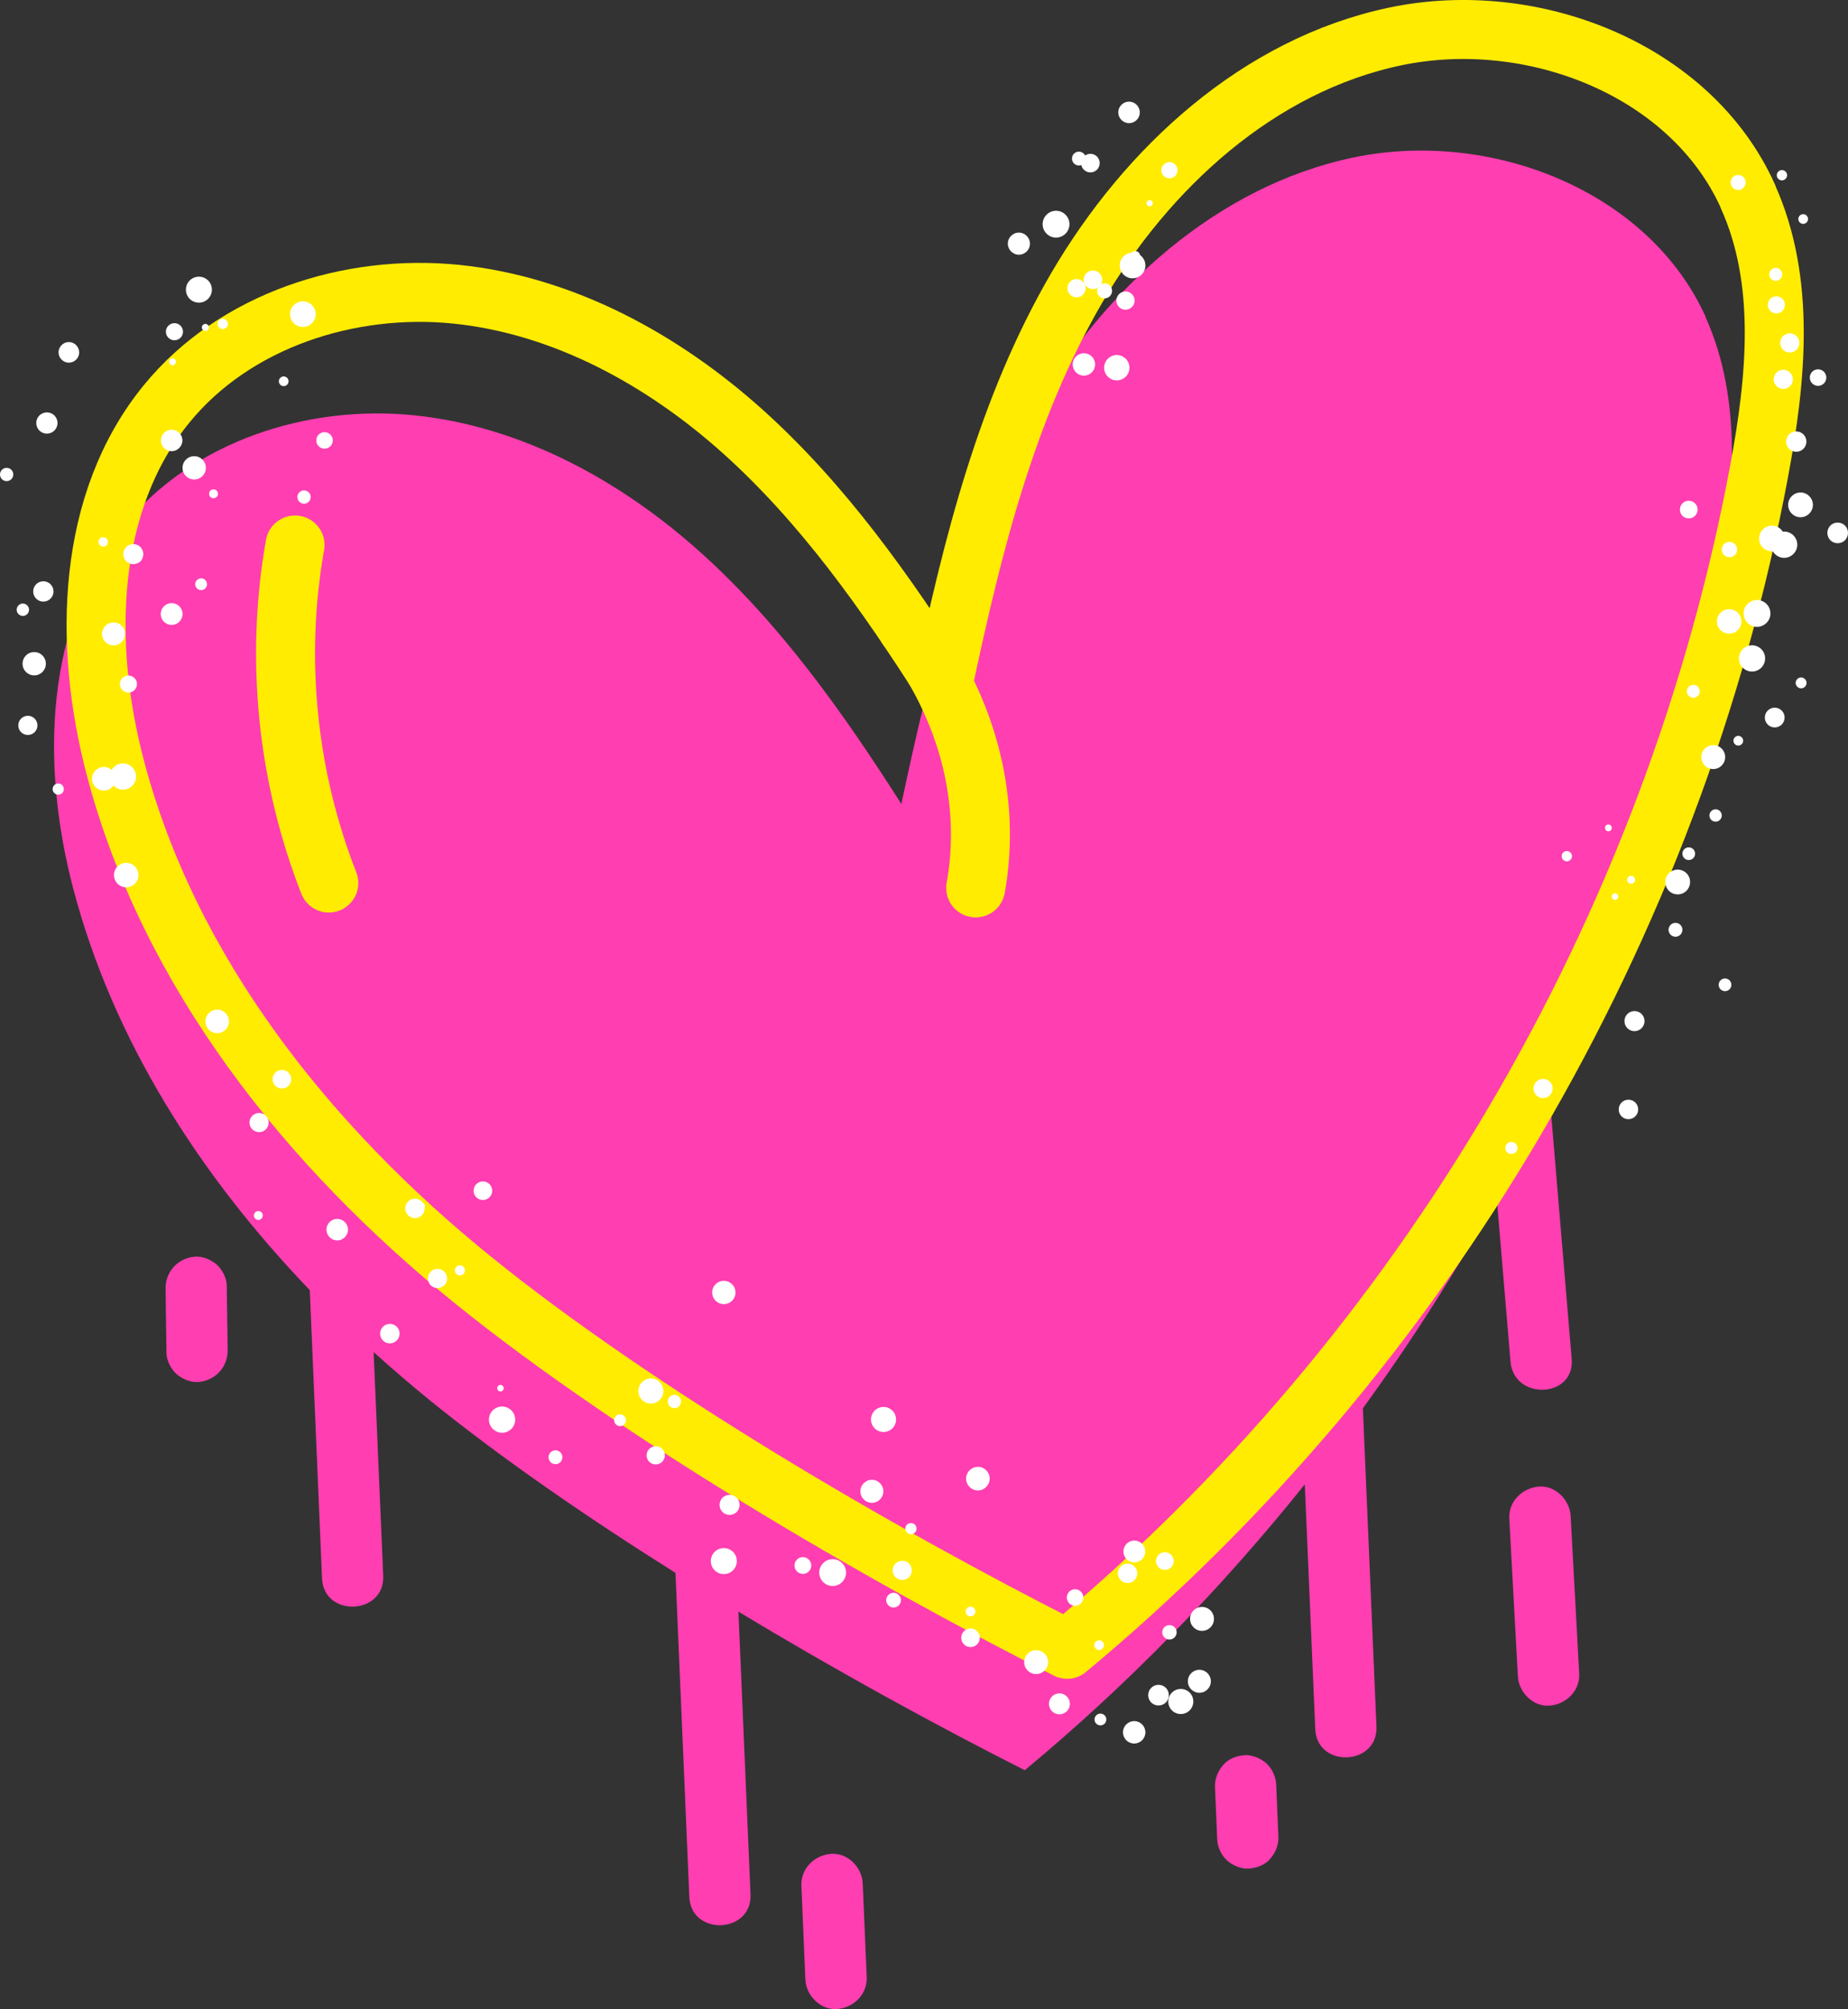 <?xml version="1.0" encoding="UTF-8"?> <svg xmlns="http://www.w3.org/2000/svg" id="Layer_2" data-name="Layer 2" viewBox="0 0 125.33 136.22"><rect x="0" y="0" width="125.33" height="136.22" fill="#333333" stroke="none"/><defs><style> .cls-1 { fill: #ff3eb1; } .cls-2 { fill: #fff; } .cls-3 { fill: none; stroke: #ffec01; stroke-linecap: round; stroke-linejoin: round; stroke-width: 4px; } </style></defs><g id="_Слой_2" data-name=" Слой 2"><g id="OBJECTS"><g><g><g><path class="cls-1" d="M115.69,21.51c-3.89-8.62-14.65-12.77-23.91-10.83-9.26,1.94-16.85,8.9-21.62,17.07-4.77,8.17-7.07,17.51-9.03,26.76-3.92-6.15-8.18-12.17-13.61-17.05s-12.15-8.55-19.41-9.3-15.03,1.77-19.65,7.42c-5.46,6.67-5.69,16.3-3.5,24.64,2.71,10.33,8.61,19.5,16.05,27.25l.83,19.54c.11,2.67,4.27,2.5,4.15-.18l-.65-15.16c1.26,1.14,2.55,2.24,3.86,3.31,4.81,3.89,10.58,7.87,16.61,11.66l.94,21.97c.11,2.67,4.27,2.5,4.15-.18l-.82-19.16c6.65,4.01,13.42,7.72,19.42,10.75,6.98-5.79,13.32-12.31,18.99-19.38l.71,16.59c.11,2.67,4.27,2.5,4.15-.18l-.92-21.57c3.31-4.55,6.34-9.31,9.08-14.23.31,3.69.62,7.37.93,11.06.22,2.66,4.38,2.5,4.15-.18-.5-5.92-.99-11.84-1.49-17.76,5.26-10.85,9.11-22.37,11.33-34.23,1.16-6.22,1.84-12.89-.77-18.66l.03.03Z"></path><path class="cls-1" d="M56.34,125.69c-1.12.1-2.04,1-1.99,2.17l.27,6.36c.05,1.09,1.05,2.09,2.17,1.99,1.12-.1,2.04-1,1.99-2.17l-.27-6.36c-.05-1.09-1.05-2.09-2.17-1.99Z"></path><path class="cls-1" d="M84.39,119c-.54.05-1.09.25-1.44.67-.36.42-.57.93-.55,1.49l.15,3.54c.02.53.28,1.08.67,1.44.38.34.98.59,1.49.55.54-.05,1.09-.25,1.44-.67.36-.42.57-.93.55-1.49l-.15-3.54c-.02-.53-.28-1.08-.67-1.44-.38-.34-.98-.59-1.49-.55Z"></path><path class="cls-1" d="M104.35,100.79c-1.11.1-2.05,1-1.99,2.17.19,3.56.39,7.13.58,10.69.06,1.09,1.04,2.09,2.17,1.99,1.11-.1,2.05-1,1.99-2.17-.19-3.56-.39-7.13-.58-10.69-.06-1.09-1.04-2.09-2.17-1.99Z"></path><path class="cls-1" d="M13.22,85.2c-1.15.1-2,1-1.99,2.17l.06,4.34c0,.52.29,1.09.67,1.44.38.34.98.59,1.49.55,1.15-.1,2-1,1.99-2.17l-.06-4.34c0-.52-.29-1.09-.67-1.44-.38-.34-.98-.59-1.49-.55Z"></path></g><g><path class="cls-3" d="M118.54,13.3c-3.89-8.62-14.65-12.77-23.91-10.83-9.26,1.94-16.85,8.9-21.62,17.07-4.76,8.17-7.07,17.51-9.03,26.76-3.92-6.15-8.18-12.17-13.61-17.05-5.43-4.87-12.15-8.55-19.41-9.3-7.25-.74-15.03,1.77-19.65,7.42-5.46,6.67-5.69,16.3-3.5,24.64,3.64,13.9,13.08,25.73,24.25,34.76,11.18,9.04,27.48,18.56,40.31,25.05,24.24-20.12,41.15-48.89,46.93-79.86,1.16-6.22,1.84-12.89-.77-18.66h0Z"></path><path class="cls-3" d="M20.01,36.95c-1.36,7.66-.55,15.68,2.29,22.92"></path><path class="cls-3" d="M61.51,42.53c4.94,6.58,5.5,13.02,4.66,17.67"></path></g></g><g><path class="cls-2" d="M82.33,109.76c0,.45-.36.81-.81.81s-.81-.36-.81-.81.36-.81.81-.81.81.36.81.81Z"></path><path class="cls-2" d="M82.12,113.99c0,.43-.35.78-.78.78s-.78-.35-.78-.78.35-.78.78-.78.78.35.78.78Z"></path><path class="cls-2" d="M79.27,114.93c0,.39-.31.7-.7.7s-.7-.31-.7-.7.31-.7.7-.7.7.31.7.7Z"></path><path class="cls-2" d="M75.03,116.58c0,.22-.18.4-.4.4s-.4-.18-.4-.4.18-.4.4-.4.4.18.4.4Z"></path><path class="cls-2" d="M74.87,111.54c0,.18-.15.33-.33.33s-.33-.15-.33-.33.15-.33.33-.33.33.15.33.33Z"></path><path class="cls-2" d="M73.47,108.31c0,.31-.25.56-.56.56s-.56-.25-.56-.56.25-.56.56-.56.56.25.56.56Z"></path><path class="cls-2" d="M77.13,106.67c0,.37-.3.66-.66.66s-.66-.3-.66-.66.3-.66.66-.66.66.3.66.66Z"></path><path class="cls-2" d="M77.67,105.19c0,.41-.33.74-.74.74s-.74-.33-.74-.74.33-.74.74-.74.74.33.74.74Z"></path><path class="cls-2" d="M79.6,105.84c0,.33-.27.6-.6.6s-.6-.27-.6-.6.27-.6.6-.6.6.27.6.6Z"></path><path class="cls-2" d="M79.8,110.67c0,.27-.22.49-.49.49s-.49-.22-.49-.49.22-.49.49-.49.49.22.49.49Z"></path><path class="cls-2" d="M80.93,115.36c0,.47-.38.85-.85.85s-.85-.38-.85-.85.38-.85.85-.85.85.38.85.85Z"></path><path class="cls-2" d="M77.68,117.45c0,.42-.34.76-.76.76s-.76-.34-.76-.76.34-.76.76-.76.76.34.76.76Z"></path><path class="cls-2" d="M72.56,115.52c0,.39-.32.71-.71.71s-.71-.32-.71-.71.32-.71.71-.71.71.32.71.71Z"></path><path class="cls-2" d="M71.08,112.69c0,.45-.36.81-.81.81s-.81-.36-.81-.81.36-.81.81-.81.81.36.81.81Z"></path><path class="cls-2" d="M66.45,111.04c0,.35-.28.63-.63.63s-.63-.28-.63-.63.28-.63.63-.63.63.28.63.63Z"></path><path class="cls-2" d="M66.15,109.26c0,.18-.15.33-.33.33s-.33-.15-.33-.33.15-.33.33-.33.33.15.33.33Z"></path><path class="cls-2" d="M61.84,106.47c0,.36-.29.65-.65.65s-.65-.29-.65-.65.29-.65.65-.65.65.29.65.65Z"></path><path class="cls-2" d="M59.91,101.11c0,.43-.35.78-.78.78s-.78-.35-.78-.78.35-.78.78-.78.78.35.78.78Z"></path><path class="cls-2" d="M60.77,96.24c0,.47-.38.85-.85.85s-.85-.38-.85-.85.38-.85.85-.85.85.38.85.85Z"></path><path class="cls-2" d="M67.12,100.25c0,.44-.36.8-.8.8s-.8-.36-.8-.8.36-.8.8-.8.8.36.8.8Z"></path><path class="cls-2" d="M62.16,103.64c0,.21-.17.38-.38.38s-.38-.17-.38-.38.17-.38.38-.38.38.17.38.38Z"></path><path class="cls-2" d="M61.1,108.49c0,.28-.23.5-.5.5s-.5-.23-.5-.5.23-.5.5-.5.5.23.5.5Z"></path><path class="cls-2" d="M57.38,106.62c0,.5-.41.91-.91.91s-.91-.41-.91-.91.41-.91.91-.91.91.41.91.91Z"></path><path class="cls-2" d="M55.02,106.14c0,.32-.26.57-.57.57s-.57-.26-.57-.57.26-.57.57-.57.57.26.57.57Z"></path><path class="cls-2" d="M49.97,105.84c0,.49-.39.88-.88.88s-.88-.39-.88-.88.39-.88.88-.88.88.39.88.88Z"></path><path class="cls-2" d="M50.16,102.03c0,.37-.3.68-.68.68s-.68-.3-.68-.68.3-.68.68-.68.68.3.68.68Z"></path><path class="cls-2" d="M45.09,98.67c0,.34-.28.62-.62.62s-.62-.28-.62-.62.28-.62.62-.62.62.28.62.62Z"></path><path class="cls-2" d="M44.99,94.31c0,.47-.38.85-.85.85s-.85-.38-.85-.85.38-.85.85-.85.85.38.85.85Z"></path><path class="cls-2" d="M49.88,87.63c0,.44-.35.79-.79.79s-.79-.35-.79-.79.35-.79.79-.79.79.35.79.79Z"></path><path class="cls-2" d="M46.19,95.02c0,.25-.2.45-.45.45s-.45-.2-.45-.45.2-.45.45-.45.45.2.45.45Z"></path><path class="cls-2" d="M42.45,96.29c0,.22-.18.4-.4.4s-.4-.18-.4-.4.18-.4.4-.4.4.18.4.4Z"></path><path class="cls-2" d="M38.14,98.8c0,.26-.21.47-.47.47s-.47-.21-.47-.47.21-.47.47-.47.47.21.47.47Z"></path><path class="cls-2" d="M34.94,96.25c0,.49-.4.89-.89.89s-.89-.4-.89-.89.4-.89.89-.89.89.4.89.89Z"></path><path class="cls-2" d="M34.16,94.12c0,.12-.1.22-.22.22s-.22-.1-.22-.22.1-.22.22-.22.22.1.22.22Z"></path><path class="cls-2" d="M27.1,90.42c0,.36-.29.66-.66.66s-.66-.29-.66-.66.29-.66.66-.66.66.29.66.66Z"></path><path class="cls-2" d="M30.32,86.68c0,.36-.29.65-.65.65s-.65-.29-.65-.65.29-.65.65-.65.65.29.65.65Z"></path><path class="cls-2" d="M28.8,81.93c0,.37-.3.66-.66.66s-.66-.3-.66-.66.3-.66.66-.66.66.3.66.66Z"></path><path class="cls-2" d="M33.38,80.73c0,.35-.28.63-.63.63s-.63-.28-.63-.63.28-.63.63-.63.63.28.63.63Z"></path><path class="cls-2" d="M31.53,86.13c0,.19-.15.34-.34.34s-.34-.15-.34-.34.15-.34.34-.34.34.15.34.34Z"></path><path class="cls-2" d="M28.82,81.77c0,.12-.1.22-.22.22s-.22-.1-.22-.22.1-.22.22-.22.22.1.22.22Z"></path><path class="cls-2" d="M23.6,83.37c0,.4-.33.73-.73.73s-.73-.33-.73-.73.33-.73.73-.73.73.33.73.73Z"></path><path class="cls-2" d="M17.82,82.41c0,.16-.13.3-.3.3s-.3-.13-.3-.3.13-.3.3-.3.3.13.3.3Z"></path><path class="cls-2" d="M18.22,76.11c0,.36-.29.65-.65.65s-.65-.29-.65-.65.29-.65.65-.65.65.29.65.65Z"></path><path class="cls-2" d="M19.75,73.17c0,.35-.28.63-.63.63s-.63-.28-.63-.63.28-.63.63-.63.63.28.63.63Z"></path><path class="cls-2" d="M15.53,69.25c0,.44-.36.8-.8.8s-.8-.36-.8-.8.36-.8.8-.8.8.36.8.8Z"></path></g><g><path class="cls-2" d="M118.39,12.37c0,.28-.23.51-.51.51s-.51-.23-.51-.51.23-.51.51-.51.51.23.51.51Z"></path><path class="cls-2" d="M121.2,11.88c0,.19-.16.35-.35.35s-.35-.16-.35-.35.16-.35.35-.35.35.16.35.35Z"></path><path class="cls-2" d="M122.62,14.85c0,.18-.15.33-.33.33s-.33-.15-.33-.33.15-.33.33-.33.33.15.33.33Z"></path><path class="cls-2" d="M121.05,20.67c0,.32-.26.58-.58.58s-.58-.26-.58-.58.26-.58.58-.58.58.26.58.58Z"></path><path class="cls-2" d="M122.03,23.25c0,.36-.29.65-.65.65s-.65-.29-.65-.65.29-.65.65-.65.65.29.65.65Z"></path><path class="cls-2" d="M121.59,25.72c0,.36-.29.65-.65.65s-.65-.29-.65-.65.29-.65.65-.65.65.29.65.65Z"></path><path class="cls-2" d="M120.87,18.6c0,.24-.2.44-.44.44s-.44-.2-.44-.44.2-.44.44-.44.44.2.44.44Z"></path><path class="cls-2" d="M123.86,25.6c0,.31-.25.56-.56.56s-.56-.25-.56-.56.25-.56.56-.56.56.25.56.56Z"></path><path class="cls-2" d="M122.51,29.94c0,.38-.31.69-.69.69s-.69-.31-.69-.69.31-.69.69-.69.69.31.69.69Z"></path><path class="cls-2" d="M122.95,34.23c0,.46-.38.84-.84.84s-.84-.38-.84-.84.38-.84.84-.84.84.38.84.84Z"></path><path class="cls-2" d="M115.13,34.55c0,.33-.27.6-.6.6s-.6-.27-.6-.6.27-.6.6-.6.6.27.6.6Z"></path><path class="cls-2" d="M118.1,42.13c0,.46-.37.83-.83.83s-.83-.37-.83-.83.37-.83.83-.83.83.37.83.83Z"></path><path class="cls-2" d="M117.81,37.26c0,.29-.23.52-.52.52s-.52-.23-.52-.52.23-.52.52-.52.52.23.52.52Z"></path><path class="cls-2" d="M121.04,36.51c0,.48-.39.87-.87.87s-.87-.39-.87-.87.39-.87.87-.87.87.39.87.87Z"></path><path class="cls-2" d="M121.89,36.93c0,.49-.4.89-.89.89s-.89-.4-.89-.89.4-.89.89-.89.89.4.89.89Z"></path><path class="cls-2" d="M125.33,36.13c0,.39-.31.7-.7.7s-.7-.31-.7-.7.31-.7.7-.7.7.31.7.7Z"></path><path class="cls-2" d="M120.07,41.59c0,.5-.41.91-.91.91s-.91-.41-.91-.91.41-.91.91-.91.91.41.91.91Z"></path><path class="cls-2" d="M119.71,44.64c0,.49-.4.89-.89.89s-.89-.4-.89-.89.4-.89.89-.89.89.4.89.89Z"></path><path class="cls-2" d="M121.03,48.65c0,.37-.3.67-.67.67s-.67-.3-.67-.67.3-.67.67-.67.67.3.67.67Z"></path><path class="cls-2" d="M118.22,50.22c0,.18-.15.33-.33.33s-.33-.15-.33-.33.15-.33.33-.33.33.15.33.33Z"></path><path class="cls-2" d="M122.52,46.3c0,.2-.17.37-.37.37s-.37-.17-.37-.37.17-.37.37-.37.37.17.37.37Z"></path><path class="cls-2" d="M115.28,46.87c0,.24-.2.44-.44.44s-.44-.2-.44-.44.2-.44.44-.44.44.2.44.44Z"></path><path class="cls-2" d="M117,51.33c0,.45-.36.81-.81.81s-.81-.36-.81-.81.36-.81.81-.81.81.36.81.81Z"></path><path class="cls-2" d="M116.77,55.29c0,.23-.19.42-.42.42s-.42-.19-.42-.42.19-.42.42-.42.42.19.42.42Z"></path><path class="cls-2" d="M114.62,59.8c0,.46-.37.84-.84.84s-.84-.37-.84-.84.37-.84.84-.84.84.37.84.84Z"></path><path class="cls-2" d="M109.75,60.79c0,.12-.1.22-.22.22s-.22-.1-.22-.22.1-.22.22-.22.22.1.22.22Z"></path><path class="cls-2" d="M110.89,59.65c0,.15-.12.27-.27.27s-.27-.12-.27-.27.12-.27.27-.27.27.12.27.27Z"></path><path class="cls-2" d="M106.61,58.05c0,.19-.16.35-.35.35s-.35-.16-.35-.35.16-.35.35-.35.35.16.35.35Z"></path><path class="cls-2" d="M109.31,56.13c0,.13-.1.23-.23.23s-.23-.1-.23-.23.1-.23.23-.23.23.1.23.23Z"></path><path class="cls-2" d="M114.96,57.88c0,.24-.19.43-.43.43s-.43-.19-.43-.43.19-.43.43-.43.43.19.43.43Z"></path><path class="cls-2" d="M114.1,63.04c0,.26-.21.47-.47.47s-.47-.21-.47-.47.21-.47.47-.47.47.21.47.47Z"></path><path class="cls-2" d="M117.42,66.77c0,.24-.19.43-.43.43s-.43-.19-.43-.43.19-.43.43-.43.43.19.43.43Z"></path><path class="cls-2" d="M111.53,69.23c0,.37-.3.68-.68.68s-.68-.3-.68-.68.3-.68.68-.68.68.3.68.68Z"></path><path class="cls-2" d="M111.1,75.22c0,.36-.29.66-.66.66s-.66-.29-.66-.66.29-.66.66-.66.66.29.66.66Z"></path><path class="cls-2" d="M105.3,73.8c0,.36-.29.65-.65.65s-.65-.29-.65-.65.29-.65.65-.65.65.29.65.65Z"></path><path class="cls-2" d="M102.91,77.83c0,.23-.18.41-.41.41s-.41-.18-.41-.41.18-.41.41-.41.41.18.41.41Z"></path></g><g><path class="cls-2" d="M74.75,18.97c0,.35-.28.63-.63.63s-.63-.28-.63-.63.28-.63.63-.63.63.28.63.63Z"></path><path class="cls-2" d="M76.95,20.38c0,.34-.28.62-.62.62s-.62-.28-.62-.62.28-.62.62-.62.62.28.62.62Z"></path><path class="cls-2" d="M76.6,24.93c0,.48-.39.86-.86.86s-.86-.39-.86-.86.39-.86.86-.86.86.39.86.86Z"></path><path class="cls-2" d="M74.27,24.71c0,.42-.34.76-.76.76s-.76-.34-.76-.76.34-.76.76-.76.76.34.76.76Z"></path><path class="cls-2" d="M73.63,19.54c0,.34-.28.62-.62.62s-.62-.28-.62-.62.28-.62.62-.62.62.28.62.62Z"></path><path class="cls-2" d="M77.32,17.35c0,.18-.15.33-.33.33s-.33-.15-.33-.33.15-.33.33-.33.33.15.33.33Z"></path><path class="cls-2" d="M78.18,13.78c0,.12-.09.21-.21.21s-.21-.09-.21-.21.09-.21.21-.21.21.09.21.21Z"></path><path class="cls-2" d="M79.86,11.54c0,.31-.25.55-.55.55s-.55-.25-.55-.55.25-.55.55-.55.55.25.55.55Z"></path><path class="cls-2" d="M77.3,7.62c0,.41-.33.73-.73.73s-.73-.33-.73-.73.33-.73.73-.73.73.33.73.73Z"></path><path class="cls-2" d="M74.58,11.06c0,.35-.28.63-.63.63s-.63-.28-.63-.63.28-.63.63-.63.63.28.63.63Z"></path><path class="cls-2" d="M77.68,18c0,.48-.39.87-.87.87s-.87-.39-.87-.87.39-.87.87-.87.87.39.87.87Z"></path><path class="cls-2" d="M69.85,16.52c0,.42-.34.75-.75.75s-.75-.34-.75-.75.34-.75.75-.75.75.34.75.75Z"></path><path class="cls-2" d="M75.42,19.72c0,.28-.23.51-.51.51s-.51-.23-.51-.51.23-.51.51-.51.51.23.51.51Z"></path><path class="cls-2" d="M72.53,15.2c0,.5-.41.91-.91.91s-.91-.41-.91-.91.41-.91.91-.91.91.41.91.91Z"></path><path class="cls-2" d="M73.64,10.75c0,.26-.21.47-.47.47s-.47-.21-.47-.47.21-.47.47-.47.47.21.47.47Z"></path></g><g><path class="cls-2" d="M9.39,59.33c0,.46-.37.83-.83.83s-.83-.37-.83-.83.37-.83.83-.83.83.37.83.83Z"></path><path class="cls-2" d="M9.23,52.65c0,.49-.4.89-.89.89s-.89-.4-.89-.89.4-.89.89-.89.89.4.89.89Z"></path><path class="cls-2" d="M7.84,52.8c0,.44-.36.8-.8.8s-.8-.36-.8-.8.36-.8.8-.8.8.36.8.8Z"></path><path class="cls-2" d="M4.33,53.5c0,.21-.17.38-.38.38s-.38-.17-.38-.38.17-.38.38-.38.38.17.38.38Z"></path><path class="cls-2" d="M2.54,49.18c0,.36-.29.65-.65.65s-.65-.29-.65-.65.29-.65.65-.65.65.29.65.65Z"></path><path class="cls-2" d="M3.11,45c0,.44-.35.79-.79.79s-.79-.35-.79-.79.35-.79.79-.79.79.35.79.79Z"></path><path class="cls-2" d="M3.63,40.1c0,.38-.31.69-.69.69s-.69-.31-.69-.69.31-.69.69-.69.69.31.69.69Z"></path><path class="cls-2" d="M9.72,37.57c0,.37-.3.68-.68.68s-.68-.3-.68-.68.3-.68.68-.68.68.3.68.68Z"></path><path class="cls-2" d="M12.38,41.63c0,.41-.33.74-.74.74s-.74-.33-.74-.74.33-.74.74-.74.74.33.74.74Z"></path><path class="cls-2" d="M9.29,46.38c0,.32-.26.58-.58.58s-.58-.26-.58-.58.26-.58.58-.58.58.26.58.58Z"></path><path class="cls-2" d="M8.48,42.98c0,.43-.35.78-.78.78s-.78-.35-.78-.78.35-.78.78-.78.78.35.78.78Z"></path><path class="cls-2" d="M1.97,41.34c0,.23-.19.42-.42.42s-.42-.19-.42-.42.19-.42.42-.42.42.19.42.42Z"></path><path class="cls-2" d="M7.32,36.74c0,.18-.14.32-.32.32s-.32-.14-.32-.32.14-.32.32-.32.32.14.32.32Z"></path><path class="cls-2" d="M.9,32.17c0,.25-.2.45-.45.45s-.45-.2-.45-.45.2-.45.45-.45.45.2.45.45Z"></path><path class="cls-2" d="M3.9,28.68c0,.4-.32.72-.72.72s-.72-.32-.72-.72.32-.72.72-.72.72.32.72.72Z"></path><path class="cls-2" d="M5.37,23.89c0,.39-.32.7-.7.7s-.7-.32-.7-.7.32-.7.7-.7.7.32.7.7Z"></path><path class="cls-2" d="M12.41,22.49c0,.32-.26.58-.58.58s-.58-.26-.58-.58.26-.58.58-.58.58.26.58.58Z"></path><path class="cls-2" d="M14.37,19.64c0,.48-.39.88-.88.88s-.88-.39-.88-.88.39-.88.88-.88.88.39.88.88Z"></path><path class="cls-2" d="M14.17,22.2c0,.13-.11.24-.24.24s-.24-.11-.24-.24.11-.24.24-.24.24.11.24.24Z"></path><path class="cls-2" d="M21.41,21.3c0,.48-.39.87-.87.87s-.87-.39-.87-.87.39-.87.87-.87.87.39.87.87Z"></path><path class="cls-2" d="M19.57,25.85c0,.18-.15.33-.33.33s-.33-.15-.33-.33.15-.33.33-.33.33.15.33.33Z"></path><path class="cls-2" d="M22.57,29.86c0,.31-.25.56-.56.56s-.56-.25-.56-.56.25-.56.56-.56.56.25.56.56Z"></path><path class="cls-2" d="M21.07,33.7c0,.25-.2.45-.45.45s-.45-.2-.45-.45.2-.45.45-.45.45.2.45.45Z"></path><path class="cls-2" d="M14.78,33.48c0,.17-.13.3-.3.3s-.3-.13-.3-.3.13-.3.3-.3.3.13.3.3Z"></path><path class="cls-2" d="M14.04,39.61c0,.22-.18.4-.4.4s-.4-.18-.4-.4.18-.4.4-.4.4.18.4.4Z"></path><path class="cls-2" d="M9.65,37.76c0,.23-.19.42-.42.42s-.42-.19-.42-.42.19-.42.42-.42.42.19.42.42Z"></path><path class="cls-2" d="M13.96,31.72c0,.44-.35.79-.79.79s-.79-.35-.79-.79.35-.79.79-.79.79.35.79.79Z"></path><path class="cls-2" d="M12.37,29.86c0,.4-.33.73-.73.73s-.73-.33-.73-.73.33-.73.73-.73.73.33.73.73Z"></path><path class="cls-2" d="M11.93,24.53c0,.13-.1.23-.23.23s-.23-.1-.23-.23.1-.23.23-.23.23.1.23.23Z"></path><path class="cls-2" d="M15.46,21.96c0,.19-.16.35-.35.35s-.35-.16-.35-.35.16-.35.35-.35.35.16.35.35Z"></path></g></g></g></g></svg> 